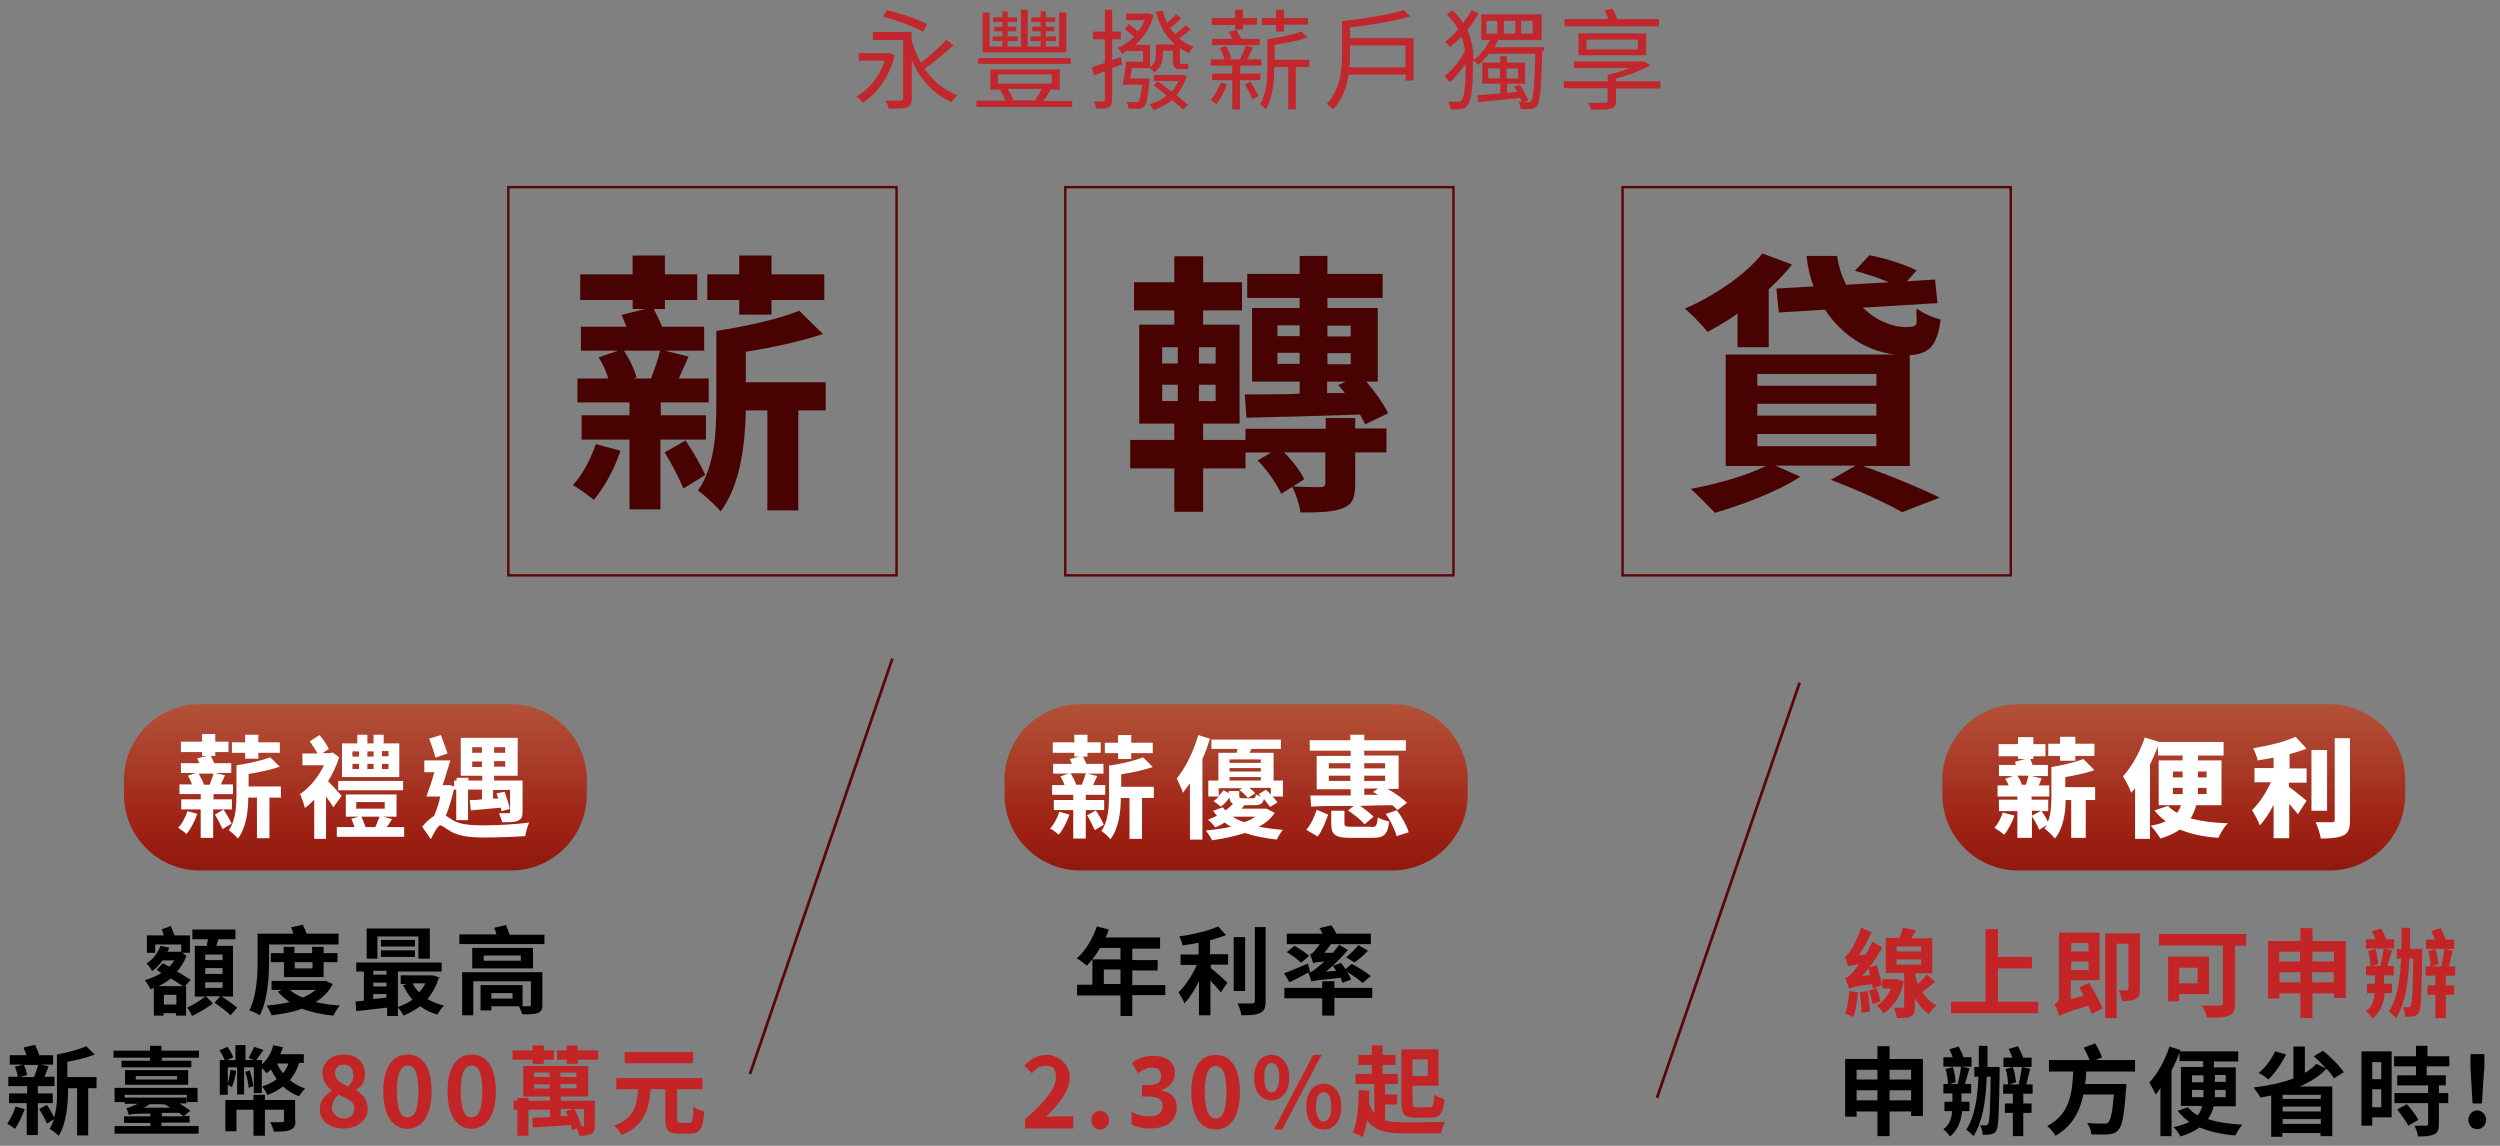 <?xml version="1.0" encoding="UTF-8"?>
<svg id="_圖層_1" data-name="圖層_1" xmlns="http://www.w3.org/2000/svg" version="1.1" xmlns:xlink="http://www.w3.org/1999/xlink" viewBox="0 0 720 330">
  <rect x="0" y="0" width="720" height="330" fill="#808080" stroke="none"/>
  <!-- Generator: Adobe Illustrator 29.1.0, SVG Export Plug-In . SVG Version: 2.1.0 Build 142)  -->
  <defs>
    <style>
      .st0 {
        stroke-width: .7px;
      }

      .st0, .st1 {
        fill: none;
        stroke: #5a060a;
        stroke-miterlimit: 10;
      }

      .st2 {
        fill: #c32527;
      }

      .st3 {
        fill: #fff;
      }

      .st4 {
        fill: url(#_未命名漸層);
      }

      .st5 {
        fill: url(#_未命名漸層_2);
      }

      .st6 {
        fill: #490202;
      }

      .st7 {
        fill: #c1272d;
      }

      .st8 {
        fill: url(#_未命名漸層_3);
      }

      .st1 {
        stroke-width: .8px;
      }
    </style>
    <linearGradient id="_未命名漸層" data-name="未命名漸層" x1="102.4" y1="136.9" x2="102.4" y2="50.6" gradientTransform="translate(0 331.3) scale(1 -1)" gradientUnits="userSpaceOnUse">
      <stop offset="0" stop-color="#b85e42"/>
      <stop offset=".5" stop-color="#9f2214"/>
      <stop offset="1" stop-color="#700101"/>
    </linearGradient>
    <linearGradient id="_未命名漸層_2" data-name="未命名漸層 2" x1="356" y1="136.9" x2="356" y2="50.6" gradientTransform="translate(0 331.3) scale(1 -1)" gradientUnits="userSpaceOnUse">
      <stop offset="0" stop-color="#b85e42"/>
      <stop offset=".5" stop-color="#9f2214"/>
      <stop offset="1" stop-color="#700101"/>
    </linearGradient>
    <linearGradient id="_未命名漸層_3" data-name="未命名漸層 3" x1="626.1" y1="136.9" x2="626.1" y2="50.6" gradientTransform="translate(0 331.3) scale(1 -1)" gradientUnits="userSpaceOnUse">
      <stop offset="0" stop-color="#b85e42"/>
      <stop offset=".5" stop-color="#9f2214"/>
      <stop offset="1" stop-color="#700101"/>
    </linearGradient>
  </defs>
  <path class="st4" d="M147.2,202.8H57.5c-12,0-21.8,9.8-21.8,21.8v4.3c0,12,9.8,21.8,21.8,21.8h89.7c12,0,21.8-9.8,21.8-21.8v-4.3c0-12-9.8-21.8-21.8-21.8Z"/>
  <path class="st3" d="M56.8,234.4c-.7,2.1-1.9,4.4-3.1,5.8-.5-.5-1.7-1.4-2.4-1.8,1.2-1.2,2.1-3.1,2.7-4.8l2.9.8h0ZM61.4,233.1v8.2h-3.6v-8.2h-5.6v-2.9h5.6v-1.5h-6.1v-2.8h3.6c-.3-.8-.7-1.7-1.2-2.5l2.3-.8h-4.3v-2.8h5.3c-.2-.5-.4-1-.6-1.4l2.8-.7h-1.4v-1.1h-6.1v-3h6.1v-2.2h3.8v2.2h3.8v3h-3.8v1.1h-1.3c.3.6.7,1.4,1,2.1h4.9v2.8h-4.6l2.8.7c-.4.9-.8,1.8-1.2,2.6h3.5v2.8h-5.6v1.5h5.3v2.9h-5.4ZM57.2,222.8c.6,1,1.2,2.2,1.5,3.1h-.3c0,.1,2,.1,2,.1.4-1,.8-2.3,1.1-3.2h-4.3ZM64.4,233.2c.9,1.3,1.8,2.9,2.3,4l-2.6,1.6c-.5-1.1-1.4-2.9-2.2-4.2l2.4-1.4h0ZM80.8,229.7h-3.2v11.7h-3.6v-11.7h-2.5c0,3.8-.6,8.8-3,11.8-.5-.7-2-2-2.6-2.4,2-2.9,2.2-6.9,2.2-10.1v-8.6c3.5-.5,7.4-1.4,9.7-2.3l2.8,2.7c-2.6.9-5.9,1.6-9,2.1v3.6h9.3v3.3h0ZM70.6,216.8h-3.8v-3h3.8v-2.2h3.8v2.2h6.2v3h-6.2v1.7h-3.8v-1.7Z"/>
  <path class="st3" d="M96,232.5c-.5-.9-1.3-2-2.1-3.1v12.2h-3.4v-11.3c-.9.9-1.8,1.8-2.7,2.4-.2-1.1-1-3.2-1.4-4,2.7-1.8,5.3-4.9,6.9-8.3h-6.2v-3.4h4.3c-.5-1.1-1.4-2.4-2.2-3.5l2.8-1.8c1.1,1.2,2.2,2.9,2.7,4l-1.8,1.2h2.2l.7-.2,1.9,1.4c-.8,2.4-1.9,4.8-3.2,6.9,1.2,1.2,3.3,3.5,3.9,4.2l-2.3,3.2h-.1ZM116.4,238.2v2.8h-19.4v-2.8h5.1c-.3-.8-.6-1.7-.9-2.4l2.1-.6h-3.7v-6.4h14.6v6.4h-3.8l2.5.7c-.5.8-1,1.6-1.5,2.3h5.1,0ZM97.4,224.9h18.7v2.7h-18.7v-2.7ZM115.1,223.8h-16.6v-9.7h4.4v-2.5h2.9v2.5h1.8v-2.5h2.9v2.5h4.5v9.7h0ZM101.5,217.9h1.9v-1.5h-1.9v1.5ZM101.5,221.5h1.9v-1.5h-1.9v1.5ZM102.6,232.9h8.2v-1.9h-8.2v1.9ZM104.1,235.2c.4,1,.9,2.1,1.2,3h2.8c.4-1,.9-2.1,1.2-3h-5.3,0ZM107.6,217.9v-1.5h-1.8v1.5h1.8ZM105.8,220v1.5h1.8v-1.5h-1.8ZM111.9,216.3h-1.9v1.5h1.9v-1.5ZM111.9,220h-1.9v1.5h1.9v-1.5Z"/>
  <path class="st3" d="M130.7,227.4c-.6,2.7-1.4,5.3-2.3,7.5.5.3,1.1.8,2,1.3,2.2,1.3,5.2,1.5,9,1.5s9.4-.3,13-.8c-.4,1-1.1,2.9-1.1,3.9-2.6.2-8.3.4-12.1.4s-7-.4-9.3-1.7c-1.3-.7-2.5-1.8-3.1-1.8s-1.9,2.2-2.7,4l-2.5-3.6c1.1-1.4,2.3-2.4,3.4-3.1.7-1.6,1.4-3.6,1.8-5.6h-4c.7-1.9,1.6-4.5,2.3-7h-2.9v-3.4h7.5c-.7,2.2-1.4,4.8-2.2,7.1h1.9c0-.1,1.4.4,1.4.4v-1.7h.7v-.8h3.4v.8h4v-1.4h-6.2v-10.9h16.4v10.9h-6.8v1.4h8.2v9c0,1.5-.3,2.1-1.4,2.6-1,.4-2.5.4-4.5.4-.1-.8-.6-1.8-.9-2.6h2.7c.4,0,.5,0,.5-.5v-6.2h-4.9v2.5h1.5c-.2-.6-.4-1.1-.5-1.5l2.3-.5c.6,1.6,1.3,3.7,1.5,5l-2.4.6c0-.3,0-.6-.2-1-3.1.3-6.2.6-8.6.8l-.3-3c1,0,2.2,0,3.5-.2v-2.8h-4v8.8h-3.4v-8.8h-.7ZM125.4,218.2c-.3-1.4-1.2-3.8-1.8-5.5l3.4-1c.6,1.7,1.4,3.9,1.9,5.3l-3.5,1.2ZM136,216.8h2.8v-1.6h-2.8v1.6ZM138.8,220.9v-1.6h-2.8v1.6h2.8ZM145.5,215.2h-3.2v1.6h3.2v-1.6ZM145.5,219.2h-3.2v1.6h3.2v-1.6Z"/>
  <path class="st5" d="M400.9,202.8h-89.8c-12,0-21.8,9.8-21.8,21.8v4.3c0,12,9.8,21.8,21.8,21.8h89.8c12,0,21.8-9.8,21.8-21.8v-4.3c0-12-9.8-21.8-21.8-21.8Z"/>
  <path class="st3" d="M308,234.6c-.7,2.1-1.9,4.4-3.1,5.8-.5-.5-1.7-1.4-2.5-1.8,1.2-1.2,2.1-3.1,2.7-4.8l2.9.8ZM312.7,233.3v8.2h-3.6v-8.2h-5.6v-2.9h5.6v-1.5h-6.1v-2.8h3.6c-.3-.8-.7-1.7-1.2-2.5l2.3-.8h-4.4v-2.8h5.4c-.2-.5-.4-1-.6-1.4l2.8-.7h-1.5v-1.1h-6.2v-3h6.2v-2.2h3.8v2.2h3.8v3h-3.8v1.1h-1.3c.3.6.7,1.4,1,2.1h4.9v2.8h-4.6l2.8.7c-.4.9-.8,1.8-1.2,2.6h3.5v2.8h-5.6v1.5h5.3v2.9h-5.3ZM308.4,222.8c.6,1,1.3,2.3,1.5,3.1h-.4c0,.1,2.1.1,2.1.1.4-1,.8-2.3,1.1-3.3h-4.3ZM315.6,233.4c.9,1.3,1.8,3,2.3,4.1l-2.6,1.6c-.5-1.1-1.4-3-2.2-4.3l2.5-1.4ZM332.2,229.8h-3.3v11.8h-3.6v-11.8h-2.5c0,3.8-.6,8.8-3,11.9-.5-.7-2-2-2.6-2.4,2-2.9,2.2-6.9,2.2-10.2v-8.6c3.5-.5,7.4-1.4,9.8-2.4l2.8,2.8c-2.6.9-5.9,1.6-9.1,2.1v3.6h9.4v3.3h0ZM322,216.9h-3.8v-3h3.8v-2.2h3.8v2.2h6.2v3h-6.2v1.7h-3.8v-1.7Z"/>
  <path class="st3" d="M348.5,212.7c-.6,1.9-1.3,3.9-2.2,5.9v23.2h-3.6v-16.2c-.7,1-1.4,1.9-2,2.7-.3-.9-1.3-3.1-1.8-4.1,2.5-3,4.8-7.7,6.2-12.5l3.5,1.1h-.1ZM369.4,229.4h-2.9c.6.6,1.1,1.2,1.4,1.7l-2.1,1.3c-.4-.6-1.1-1.4-1.8-2.3-.3,1.4-1.1,1.8-2.8,1.8h-2.8c-.3.3-.5.6-.8,1h7.2c0,0,2.3,1.2,2.3,1.2-1,1.6-2.5,2.9-4.5,4,2.1.4,4.4.7,6.9.9-.7.7-1.4,2-1.8,2.8-3.4-.4-6.5-1-9.2-1.9-2.7.9-5.9,1.6-9.4,2.1-.4-.8-1.2-2-1.8-2.8,2.6-.3,5.1-.6,7.2-1.1-.6-.4-1.3-.8-1.8-1.2-.8.5-1.7,1-2.7,1.4-.5-.7-1.4-1.7-2.1-2.2,1-.4,1.8-.8,2.6-1.2-.4-.4-.8-.9-1.1-1.4l2.8-1c.2.3.5.6.7.9.9-.6,1.6-1.3,2.2-1.9-.6-.3-.9-.9-1-1.8-.7,1-1.5,1.9-2.5,2.6l-2.1-1.6c.5-.3,1.1-.8,1.5-1.3h-3v-4.6h2.9v-8h5.3c0-.4.2-.7.2-1.1h-7.5v-2.7h20v2.7h-8.5l-.5,1.1h6.9v8h2.7v4.6h-.1ZM364.5,227.4c.5.4,1,.9,1.5,1.4v-1.9h-6.2c.7.6,1.4,1.1,1.7,1.6l-2.1,1.3c-.5-.6-1.6-1.7-2.5-2.3l1-.5h-6.9v2.2c.5-.6,1-1.1,1.4-1.6l1.5.8v-.6h3v1.4c0,.6.2.7,1.1.7h2.8c.6,0,.8-.2.9-1.1.4.2.9.4,1.5.6-.2-.3-.5-.5-.7-.7l2-1.2h0ZM354.1,218.7v1h9v-1h-9ZM363.1,221.2h-9v1h9v-1ZM354.1,224.8h9v-1h-9v1ZM358.3,236.8c1.3-.4,2.4-1,3.3-1.6h-6.6c1,.7,2.1,1.2,3.4,1.6h-.1Z"/>
  <path class="st3" d="M376.2,239c1.3-1.5,2.4-3.8,3-5.8l3.3,1.4c-.7,2.1-1.7,4.6-3,6.3l-3.3-1.9ZM388.9,216.2h-11.7v-3h11.7v-1.6h4v1.6h12v3h-12v1.4h9.9v9.6h-3.2c2.2,1.2,4.4,2.8,5.6,4l-2.7,2.1c-.4-.4-.9-.9-1.5-1.4-3.1,0-6.2.1-9.3.2,1.5,1,3,2.2,3.9,3.1l-2.6,2.2c-1-1.2-3.1-2.9-4.8-4l1.7-1.3c-4.7,0-9,0-12.3.2l-.2-3.2h11.6v-1.8h-9.8v-9.6h9.8v-1.4h-.1ZM382.7,221.3h6.2v-1.5h-6.2v1.5ZM388.9,224.9v-1.5h-6.2v1.5h6.2ZM394.9,238.2c1.4,0,1.7-.4,1.9-2.8.8.5,2.3,1,3.3,1.2-.5,3.8-1.5,4.7-4.8,4.7h-6.3c-4.5,0-5.6-.9-5.6-4.1v-3.7h3.8v3.6c0,.9.3,1,2.2,1h5.6-.1ZM392.9,219.8v1.5h6v-1.5h-6ZM392.9,224.9h6v-1.5h-6v1.5ZM396.9,228.9c-.5-.3-1-.6-1.5-.8l1.5-1h-4v1.8h4ZM402.3,233.4c1.5,1.9,2.9,4.5,3.4,6.3l-3.5,1.1c-.4-1.7-1.7-4.4-3.1-6.4l3.3-1.1h-.1Z"/>
  <path class="st8" d="M670.9,202.8h-89.7c-12,0-21.8,9.8-21.8,21.8v4.3c0,12,9.8,21.8,21.8,21.8h89.7c12,0,21.8-9.8,21.8-21.8v-4.3c0-12-9.8-21.8-21.8-21.8Z"/>
  <path class="st3" d="M580.2,234.8c-.7,2-1.8,4.2-3,5.6-.7-.6-2-1.5-2.8-2,1-1.1,1.9-2.8,2.4-4.4l3.4.9h0ZM603.5,230.4h-2.8v10.9h-4.2v-10.9h-1.6c0,3.7-.7,8.3-3.1,11.1-.6-.8-2.2-2.4-3-2.9.2-.3.4-.6.7-1l-2.2,1.4c-.4-1.1-1.3-2.7-2.1-3.9v6.2h-4.2v-7.7h-5.3v-3.3h5.3v-.9h-5.7v-3.2h3.2c-.2-.6-.6-1.3-1-1.9l2.3-.8h-4.1v-3.2h4.9l-.3-.9,2.9-.8h-2v-.8h-5.6v-3.5h5.6v-2h4.4v2h3.5v3.5h-3.5v.8h-.9c.2.5.5,1.1.7,1.7h4.4v3.2h-4.7l2.9.7c-.3.7-.6,1.4-.8,2h3v3.2h-5.1v.9h4.8v3.3h-1.9c.7,1,1.4,2.1,1.8,3.1.9-2.3,1-5.1,1-7.4v-8.4c3.3-.5,6.9-1.4,9.2-2.3l3.2,3.2c-2.5.9-5.5,1.5-8.4,2v2.9h8.6v3.8h0ZM581,223.4c.6.8,1.1,1.9,1.3,2.6h1.2c.2-.8.5-1.9.7-2.6h-3.2ZM587.8,233.5h-2.6v1.4l2.6-1.4ZM593.3,217.7h-3.4v-3.5h3.4v-2h4.4v2h5.5v3.5h-5.5v1.4h-4.4v-1.4Z"/>
  <path class="st3" d="M632.5,231.9c-.3,1.3-.9,2.6-1.6,3.8,3,.8,6.6,1.3,10.7,1.4-1,1-2.2,3-2.7,4.2-4.4-.3-8-1.1-11.1-2.4-1.5,1.1-3.3,1.9-5.6,2.6-.6-1-1.9-2.8-2.8-3.7,1.8-.3,3.2-.7,4.3-1.3-1.2-.9-2.3-1.9-3.2-3.1l3.9-1.3c.7.8,1.6,1.4,2.6,2,.5-.7.9-1.4,1.1-2.2h-6.4v-12.9h6.9v-1.4h-7.1v-2.6c-.7,1.7-1.5,3.5-2.3,5.2v21.4h-4.3v-14.6c-.4.5-.7.9-1.1,1.3-.4-1.1-1.6-3.6-2.4-4.7,2.5-2.7,4.9-7,6.3-11.2l4.2,1.3h18.5v3.9h-7.4v1.4h6.8v12.9h-7.3ZM625.8,223.9h2.8v-1.7h-2.8v1.7ZM628.6,228.7v-1.8h-2.8v1.8h2.8ZM635.5,226.9h-2.5v1.8h2.5v-1.8ZM633,222.2v1.7h2.5v-1.7h-2.5Z"/>
  <path class="st3" d="M659.2,221.3h5.1v4.1h-5.1v1.2c1.6,1.1,4.3,3.4,5.1,4l-2.5,3.9c-.7-.9-1.6-1.9-2.5-3v9.9h-4.5v-9.6c-1.2,2.3-2.5,4.4-4,5.9-.4-1.3-1.5-3.2-2.2-4.4,2.1-2,4.1-5.1,5.4-8h-4.7v-4.1h5.5v-3c-1.6.3-3.2.6-4.6.8-.2-1-.8-2.6-1.3-3.5,4.4-.7,9.2-1.9,12.2-3.3l3.2,3.4c-1.5.6-3.2,1.1-4.9,1.6v4h-.2ZM670.2,233.5h-4.5v-17.5h4.5v17.5ZM676.8,212.8v23.4c0,2.5-.5,3.7-1.9,4.4-1.5.7-3.7.9-6.5.9-.2-1.3-.9-3.4-1.5-4.7h4.7c.7,0,.8-.2.8-.8v-23.4h4.4v.2Z"/>
  <path class="st1" d="M257,189.7l-41,119.6"/>
  <path class="st1" d="M518.3,196.6l-41.1,119.6"/>
  <path d="M53.6,284v8.5h-2.9v-.7h-3.6v.7h-2.8v-8c-.3.1-.7.3-1,.4-.3-.8-1.1-2-1.6-2.6,1.7-.5,3.4-1.2,4.8-2.1-.5-.3-1-.6-1.4-.9l1.8-1.9,1.8,1c.6-.5,1.1-1.2,1.5-1.8h-3.4c-.8,1.2-1.8,2.2-3,3.1-.3-.7-1.1-1.8-1.6-2.2,2.1-1.4,3.4-3.3,4-5.1l2.5.5c0,.4-.3.8-.5,1.2h4v-2.1h-7.5v2.4h-2.4v-5h4.9c-.2-.6-.4-1.2-.6-1.8l2.6-.9c.3.8.7,1.8,1.1,2.7h4.4v5h-2.2l1.2.9c-.7,1.8-1.6,3.2-2.7,4.5,1.5.9,3,1.8,3.9,2.4l-1.6,1.8h.3ZM52.6,284c-.9-.7-2.1-1.4-3.4-2.2-1.1.9-2.3,1.6-3.5,2.2h7,0ZM50.8,289.3v-2.8h-3.6v2.8h3.6ZM63.8,287c1.5.9,3.5,2.3,4.5,3.2l-1.9,2.2c-1-1-3.1-2.6-4.6-3.6l1.6-1.9h-4.1l2,2.1c-1.7,1.3-4.1,2.7-6,3.6-.3-.7-.9-1.8-1.4-2.4,1.7-.8,3.9-2.1,5.2-3.2h-3v-14.6h3.5c0-.6.2-1.3.3-1.9h-4.5v-2.8h12.4v2.8h-4.9c-.2.7-.4,1.3-.6,1.9h4.8v14.6h-3.4.1ZM59.1,276.5h5v-1.6h-5v1.6ZM59.1,280.5h5v-1.7h-5v1.7ZM59.1,284.5h5v-1.6h-5v1.6Z"/>
  <path d="M77.5,276.3c0,4.7-.3,11.6-2.7,16.1-.7-.5-2.2-1.2-3-1.4,2.2-4.3,2.4-10.5,2.4-14.7v-7.4h10.3c-.2-.6-.4-1.3-.7-1.8l3.4-.8c.4.8.8,1.7,1.1,2.6h9.2v3.1h-20v4.3ZM95.8,283.5c-1.2,2.2-2.8,3.8-4.9,5.1,2.1.5,4.4.8,7,1-.6.7-1.5,2-1.9,2.9-3.4-.3-6.4-1-9-2-2.6,1-5.6,1.5-8.8,1.9-.2-.8-.9-2-1.4-2.8,2.3-.2,4.5-.5,6.6-1-1.3-.9-2.4-1.9-3.4-3l1.1-.5h-2.9v-2.6h15.5c0-.1,2.1.9,2.1.9h0ZM81.8,281.4v-4.3h-3.8v-2.6h3.7v-1.8h3.1v1.8h5.1v-1.8h3.3v1.8h4v2.6h-4v4.3h-11.4ZM83.5,285.1c1,.9,2.2,1.6,3.7,2.2,1.4-.6,2.6-1.3,3.7-2.2h-7.4ZM84.9,277.1v1.8h5.1v-1.8h-5.1Z"/>
  <path d="M126.5,281.3c-.8,2.5-1.9,4.7-3.4,6.4,1.4.9,3,1.5,4.8,1.9-.7.6-1.5,1.8-1.9,2.6-1.9-.5-3.6-1.4-5-2.4-1.5,1.1-3.1,2-4.8,2.7-.3-.7-1.1-1.8-1.6-2.4v2.5h-3.1v-2.4c-3.2.4-6.4.7-8.9,1l-.2-2.8c.7,0,1.5-.1,2.4-.2v-8.4h-2.2v-2.6h24.6v2.6h-12.6v10.2c1.5-.5,2.9-1.2,4.2-2.1-1.1-1.2-2-2.7-2.7-4.2l1-.3h-1.7v-2.5h9.2c0-.1,2.1.7,2.1.7l-.2-.3ZM108.8,276.1h-3.2v-8.7h18.2v8.7h-3.3v-6.4h-11.8v6.4h.1ZM107.5,279.6v1.1h3.8v-1.1h-3.8ZM107.5,284.1h3.8v-1.1h-3.8v1.1ZM107.5,287.7c1.2-.1,2.6-.2,3.8-.4v-1h-3.8v1.3h0ZM119.5,272.6h-9.8v-1.9h9.8v1.9ZM109.7,275.6v-1.9h9.8v1.9h-9.8ZM118.8,283.2c.5.9,1.1,1.8,1.9,2.6.7-.8,1.4-1.7,1.8-2.6h-3.7Z"/>
  <path d="M156.8,269.1v2.8h-24.5v-2.8h10.7c-.2-.7-.4-1.4-.7-1.9l3.4-.8c.3.9.8,1.9,1.1,2.8h10ZM156.2,289.4c0,1.4-.4,2-1.4,2.4-1,.3-2.5.4-4.4.3-.2-.7-.6-1.7-1-2.3h-7.9v1.2h-3.1v-7.3h12.1v6.1h-.4,2.2c.4,0,.6,0,.6-.5v-6.7h-16.6v9.8h-3.2v-12.4h23.1v9.4ZM153.5,278.9h-17.5v-5.9h17.5v5.9ZM150,275.2h-10.7v1.5h10.7v-1.5ZM147.6,286h-6.1v1.6h6.1v-1.6Z"/>
  <path d="M7.1,319.4c-.7,2-1.8,4.3-2.8,5.7-.5-.4-1.6-1.1-2.2-1.5.9-1.3,1.9-3.2,2.4-4.9l2.5.7h0ZM10.9,317.7v9.2h-3.2v-9.2H2.6v-2.8h5.2v-2.1H2.4v-2.7h2.7c0-.8-.5-2-.8-2.9l2.3-.6h-3.8v-2.7h4.8c-.2-.8-.6-1.5-.8-2.2l3.3-.8c.4.9.9,2,1.2,3h4v2.7h-3.5l2.2.5c-.4,1.1-.8,2.1-1.2,3h2.9v2.7h-4.8v2.1h4.3v2.8h-4.3ZM6.9,306.7c.4.9.8,2.1.9,2.9l-2,.6h4c.4-1,.9-2.4,1.2-3.5h-4.1ZM28,313.4h-2.6v13.6h-3.2v-13.6h-2.6v.3c0,4.1-.4,9.8-2.7,13.4-.6-.6-1.9-1.6-2.6-2,.5-.8.9-1.7,1.2-2.7l-2,1.2c-.4-1.1-1.4-2.9-2.2-4.2l2.2-1.2c.8,1.1,1.6,2.6,2.1,3.6.8-2.7.9-5.7.8-8.2v-9.9c3-.6,6.4-1.4,8.4-2.4l2.5,2.4c-2.3.9-5.2,1.6-7.9,2.1v4.4h8.4v3l.2.2Z"/>
  <path d="M57.3,302.6v2h-10.7v.9h8.5v1.9h-20.1v-1.9h8.2v-.9h-10.5v-2h10.5v-1.4h3.3v1.4h10.8ZM46.6,324.3h10.6v2.2h-24.2v-2.2h10.3v-.9h-7.6v-1.9h7.6v-.8c-4.8,0-5.6.2-6.2.4-.1-.4-.5-1.5-.7-2,.4,0,.9-.2,1.4-.4.3-.1,1-.4,1.9-.8h-3.8v-.5h-2.9v-4.1h23.9v4.1h-3.1v-2.1h-17.9v.8h17.8v1.7h-2c1.2.7,2.3,1.5,3.1,2.1l-1.8,1.5h1.6v1.9h-8.1v.9h.1ZM54.2,308.2v4.2h-18.2v-4.2h18.2ZM51,309.9h-11.9v1h11.9v-1ZM43.3,317.9c-.6.4-1.2.8-1.9,1.1h7.6c-.5-.4-1.1-.7-1.5-.9h.1c0-.1-4.4-.1-4.4-.1h.1ZM46.6,321.5h6.2c-.3-.3-.8-.7-1.2-1h-5v1Z"/>
  <path d="M86.1,306.3c-.6,1.9-1.5,3.4-2.6,4.8,1.2,1,2.8,1.9,4.4,2.4-.6.5-1.4,1.6-1.8,2.2-1.8-.6-3.3-1.6-4.6-2.8-1.3,1-2.8,1.8-4.5,2.5-.2-.6-1-1.9-1.5-2.5,1.6-.5,3-1.2,4.2-2.1-.6-.9-1.2-1.8-1.7-2.8-.4.4-.8.8-1.2,1.1-.3-.4-.9-1-1.4-1.5v7.2h-2.3v-7.4h-2.8v7.8h-2v-7.8h-2.7v4.5c.4-1.1.6-2.5.8-3.8l1.6.3c-.2,1.7-.7,3.5-1.2,4.7-.2-.2-.8-.4-1.2-.7v2.9h-2.3v-10h1.4c-.3-.8-.9-1.9-1.5-2.8l2.3-1c.7.9,1.4,2.2,1.7,3l-1.8.8h2.4v-4.3h2.9v4.3h2.3l-1.4-.6c.5-.9,1.2-2.3,1.6-3.2l2.7.9c-.8,1.1-1.5,2.1-2.1,2.9h1.7v1.2c1.5-1.4,2.7-3.3,3.2-5.5l2.8.6c-.2.7-.5,1.4-.8,2h6.8v2.5h-1.4v.2ZM85.1,322.7c0,1.5-.3,2.2-1.5,2.7-1.1.5-2.6.5-4.7.5-.2-.8-.7-2-1.1-2.7h3.4c.4,0,.6-.1.6-.5v-3.1h-5.5v7.5h-3.3v-7.5h-4.9v6.2h-3.2v-9h8.1v-1.5h3.3v1.5h8.7v5.9h0ZM71.9,308.2c.5,1.5.9,3.4,1.1,4.6l-1.4.5c0-1.2-.5-3.2-1-4.6l1.4-.4h0ZM79.8,306.3c.4,1,1,1.9,1.7,2.8.7-.8,1.2-1.8,1.6-2.8h-3.3Z"/>
  <path class="st2" d="M92.1,319.5c0-2.6,1.6-4.3,3.5-5.4-1.6-1.3-2.7-2.8-2.7-5,0-3.3,2.6-5.4,6.2-5.4s6,2.2,6,5.5-1.3,3.7-2.6,4.7c1.9,1.2,3.4,2.8,3.4,5.6s-2.7,5.5-6.9,5.5-6.9-2.3-6.9-5.5ZM102.1,319.4c0-2.1-1.9-3-4.6-4.1-1.1.9-1.9,2.3-1.9,3.8s1.5,3,3.4,3,3-1,3-2.8h0ZM101.7,309.5c0-1.7-1-2.9-2.7-2.9s-2.5.9-2.5,2.6,1.6,2.9,3.8,3.7c1-1.1,1.5-2.2,1.5-3.4h-.1Z"/>
  <path class="st2" d="M110.4,314.3c0-7.1,2.8-10.6,7-10.6s6.9,3.5,6.9,10.6-2.8,10.7-6.9,10.8c-4.2,0-7-3.7-7-10.7h0ZM120.5,314.3c0-5.8-1.3-7.4-3.1-7.4s-3.1,1.7-3.1,7.4,1.3,7.5,3.1,7.5,3.1-1.8,3.1-7.5Z"/>
  <path class="st2" d="M128.9,314.3c0-7.1,2.8-10.6,7-10.6s6.9,3.5,6.9,10.6-2.8,10.7-6.9,10.8c-4.2,0-7-3.7-7-10.7h0ZM138.9,314.3c0-5.8-1.3-7.4-3.1-7.4s-3.1,1.7-3.1,7.4,1.3,7.5,3.1,7.5,3.1-1.8,3.1-7.5Z"/>
  <path class="st2" d="M153.4,305.2h-5.8v-2.7h5.8v-1.4h3.2v1.4h2.9v2.7h-2.9v1.2h-3.2v-1.2ZM171.3,324.1c0,1.3-.2,2-1.1,2.5-.8.4-2,.5-3.4.5-.1-.7-.4-1.4-.7-2.1l-1.4.4c0-.4-.2-.9-.3-1.4-3.9.3-8,.5-10.9.7l-.2-2.8c1.4,0,3.2-.1,5.1-.2v-2.1h-6.2v7.5h-3.2v-7.5h-1.1v-2.6h1.1v-.8h3.2v.8h6.2v-1.2h-7.7v-8.8h18.7v8.8h-7.9v1.2h9.8v7.3-.2ZM153.8,310.2h4.5v-1.3h-4.5v1.3ZM158.3,313.5v-1.2h-4.5v1.2h4.5ZM172.3,302.5v2.7h-5.9v1.2h-3.2v-1.2h-2.8v-2.7h2.8v-1.4h3.2v1.4h5.9ZM166,308.9h-4.6v1.3h4.6v-1.3ZM166,312.2h-4.6v1.2h4.6v-1.2ZM163.5,321.3c-.2-.4-.4-.9-.6-1.3l2.3-.6h-3.7v2h2ZM167.8,324.4c.3,0,.4,0,.4-.4v-4.6h-2.8c.9,1.5,1.7,3.5,2,4.9h.4Z"/>
  <path class="st2" d="M198.5,323.4c.9,0,1.1-.7,1.2-4.7.7.6,2.1,1.2,3.1,1.4-.3,5-1.2,6.4-4,6.4h-3.3c-3.1,0-3.9-1-3.9-4.3v-8.5h-4.2c-.5,5.8-1.8,10.5-8.4,13.2-.4-.8-1.3-2-2.1-2.7,5.8-2.2,6.5-5.9,6.9-10.5h-6.3v-3.2h24.8v3.2h-7.3v8.5c0,1,.2,1.2,1.1,1.2h2.5-.1ZM199.6,306.2h-19.7v-3.2h19.7v3.2Z"/>
  <path d="M335.6,286.6h-9.5v6h-3.4v-5.9h-12.5v-3.1h4.4v-7.3h8.1v-3.3h-5.9c-1.1,2-2.5,3.8-3.8,5.1-.6-.5-2.1-1.7-2.9-2.1,2.5-2.1,4.6-5.7,5.8-9.2l3.4.9c-.2.8-.5,1.5-.9,2.3h15.7v3.2h-8v3.3h7.3v3h-7.3v4.2h9.5v3.2-.3ZM322.7,283.4v-4.2h-4.8v4.2h4.8Z"/>
  <path d="M348.7,274.8h5v3h-5v1c1.4,1.1,4.1,3.5,4.8,4.2l-1.9,2.8c-.7-.9-1.9-2.2-3-3.4v10h-3.3v-9.8c-1.2,2.5-2.7,4.8-4.2,6.4-.3-1-1.2-2.4-1.7-3.2,2-1.9,4-5,5.3-7.9h-4.7v-3h5.2v-3.4c-1.5.3-3.1.6-4.6.8-.1-.8-.6-1.9-1-2.6,4-.6,8.5-1.6,11.2-2.9l2.3,2.5c-1.4.6-2.9,1-4.6,1.5v4.1h.2ZM358.6,285.4h-3.3v-15.5h3.3v15.5ZM364.5,267v21.3c0,2-.4,2.8-1.5,3.4-1.1.6-3,.7-5.5.7-.1-1-.6-2.5-1.1-3.4h4.2c.5,0,.8-.2.8-.7v-21.3h3.3-.2Z"/>
  <path d="M386.6,283c-.1-.4-.3-.9-.5-1.4-6.6.7-7.7.8-8.4,1.1-.1-.5-.6-1.9-.9-2.6-1.8,1-3.8,2-5.4,2.8l-1.6-2.6c1.8-.6,4.4-1.8,6.9-2.8l.6,2.4-.5.3c.7-.1,1.4-.6,2.4-1.4.4-.3,1.2-1,2.2-1.9-2.1.2-2.8.3-3.2.5-.2-.6-.6-1.9-.9-2.6.4,0,.9-.5,1.3-.9.2-.3.8-1,1.5-2h-9.5v-3h10.3c-.3-.6-.6-1.1-.9-1.6l3.4-.8c.6.7,1.1,1.6,1.5,2.4h9.9v3h-11.5c-.6.9-1.2,1.7-1.9,2.5h2.5c.6-.8,1.2-1.5,1.8-2.3l2.5,1.5c-1.9,2.2-4.1,4.4-6.3,6.2l2.9-.2c-.3-.5-.6-1-1-1.4l2.4-.9c.4.5.9,1.2,1.3,1.8l1.8-1.5c1.8.9,4.3,2.5,5.5,3.5l-2.4,2c-.9-.9-2.8-2.2-4.4-3.2.5.8.9,1.6,1.1,2.2l-2.6,1h.1ZM395.2,287.4h-10.9v5.1h-3.5v-5h-10.9v-3h10.9v-1.9h3.5v1.9h10.9v3h0ZM374.7,277.3c-.8-.9-2.7-2.2-4.1-3.1l2.2-1.8c1.4.8,3.3,2,4.2,2.9l-2.3,2ZM387.7,275.7c1.1-.9,2.7-2.4,3.5-3.5l2.8,1.6c-1.2,1.3-2.7,2.5-3.9,3.4l-2.4-1.5Z"/>
  <path class="st2" d="M398.7,322.6c1.5.5,3.3.6,5.5.6s9.5,0,12-.1c-.5.8-1,2.3-1.2,3.3h-10.7c-5.1,0-8.4-.7-10.6-3.8-.3,1.9-.7,3.5-1.3,4.9-.6-.4-2.1-1.1-2.8-1.4,1.4-2.8,1.6-7.4,1.7-12.2l3,.2c0,1.2,0,2.4,0,3.6.4,1.2.9,2.2,1.5,2.9v-8.4h-5.4v-2.9h4.7v-2.6h-3.9v-2.9h3.9v-2.7h3.1v2.7h3.7v2.9h-3.7v2.6h4.4v2.9h-3.7v3h3.5v2.9h-3.5v4.5h0ZM407.7,321.9c-3.1,0-4.1-.9-4.1-4.5v-15.2h10.7v10.5h-7.5v4.7c0,1.3.2,1.5,1.3,1.5h3.6c1,0,1.2-.6,1.4-3.6.7.5,2,1,2.9,1.3-.4,3.9-1.2,5.3-4,5.3h-4.3ZM406.8,305.1v4.8h4.4v-4.8h-4.4Z"/>
  <path class="st2" d="M295.1,322.5c5.6-5,9-8.9,9-12.1s-1.1-3.4-3.1-3.4-2.8,1-3.8,2.1l-2.2-2.2c1.9-2,3.8-3.1,6.6-3.1s6.5,2.5,6.5,6.4-3.1,7.8-6.9,11.5c1-.1,2.4-.2,3.4-.2h4.5v3.5h-13.9v-2.4h-.1Z"/>
  <path class="st2" d="M338.4,308.9c0,.9-.2,1.7-.6,2.4-.4.7-.8,1.2-1.4,1.7-.6.4-1.3.8-2.1,1h0c1.5.3,2.6.8,3.4,1.6.8.8,1.2,1.9,1.2,3.2s-.3,2.3-.8,3.2c-.5.9-1.4,1.7-2.5,2.2-1.1.5-2.5.8-4.3.8s-2,0-2.9-.3c-.9-.2-1.7-.5-2.5-.8v-3.7c.8.4,1.6.8,2.5,1,.9.2,1.7.3,2.5.3,1.4,0,2.4-.3,3-.8.6-.5.9-1.3.9-2.3s-.1-1-.4-1.4c-.3-.4-.7-.7-1.4-.9-.6-.2-1.6-.3-2.7-.3h-1.4v-3.3h1.4c1.2,0,2-.1,2.6-.3.6-.2,1-.6,1.2-1,.2-.4.3-.9.3-1.4s-.2-1.3-.6-1.7c-.4-.4-1.1-.6-2.1-.6s-1.1,0-1.6.3c-.5.2-.9.3-1.3.6-.4.2-.7.4-1,.7l-1.8-3c.5-.4,1-.7,1.6-1,.6-.3,1.3-.5,2-.7.7-.2,1.6-.3,2.5-.3,1.9,0,3.5.4,4.6,1.3,1.1.8,1.7,2,1.7,3.6Z"/>
  <path class="st2" d="M314.3,322.6c0-1.5,1.1-2.7,2.5-2.7s2.6,1.2,2.6,2.7-1.1,2.7-2.6,2.7-2.5-1.2-2.5-2.7Z"/>
  <path class="st2" d="M343.1,314.5c0-7.2,2.8-10.7,7-10.7s7,3.5,7,10.7-2.8,10.8-7,10.8-7-3.7-7-10.8ZM353.2,314.5c0-5.8-1.3-7.5-3.1-7.5s-3.1,1.7-3.1,7.5,1.3,7.6,3.1,7.6,3.1-1.8,3.1-7.6Z"/>
  <path class="st2" d="M361.2,310.3c0-4.1,2.1-6.5,5-6.5s5.1,2.4,5.1,6.5-2.1,6.6-5.1,6.6-5-2.4-5-6.6ZM368.4,310.3c0-3.1-1-4.2-2.2-4.2s-2.1,1.1-2.1,4.2.9,4.3,2.1,4.3,2.2-1.2,2.2-4.3ZM378.2,303.8h2.4l-11.3,21.5h-2.4l11.3-21.5ZM376.2,318.7c0-4.2,2.1-6.6,5-6.6s5.1,2.4,5.1,6.6-2.1,6.6-5.1,6.6-5-2.5-5-6.6ZM383.4,318.7c0-3.1-1-4.2-2.2-4.2s-2.2,1.2-2.2,4.2,1,4.3,2.2,4.3,2.2-1.2,2.2-4.3Z"/>
  <path class="st7" d="M257.7,15.9c-1.6,6.4-5.2,11.1-9.2,13.7-.4-.5-1.3-1.4-1.8-1.8,3.5-2,6.6-5.7,8.1-10.3h-7.5v-2.2h8.9l1.5.6ZM274.6,13c-2.5,2.3-5.7,5-8.3,6.8,2.3,3.5,5.5,6.1,9.4,7.6-.5.5-1.3,1.4-1.6,2-5.3-2.3-9.1-6.5-11.5-12.1v11.1c0,1.4-.4,2.1-1.4,2.5s-2.7.4-5.3.4c0-.6-.5-1.7-.9-2.3h4.3c.6,0,.8-.2.8-.7V11.5h-8.7v-2.3h11.1v2.3c.7,2.3,1.6,4.5,2.7,6.6,2.5-1.9,5.5-4.6,7.3-6.6l2.1,1.5ZM265.8,9.1c-2.5-1.4-7.6-3.3-11.5-4.3l1.1-1.9c3.8.9,8.9,2.6,11.6,4.1l-1.2,2.2h0Z"/>
  <path class="st7" d="M308.8,29v1.8h-27.6v-1.8h8.4c-.3-.9-.9-2.1-1.6-3l.8-.2h-3.6v-5.8h20v5.8h-3.3l.6.2c-.6,1.1-1.3,2.2-2,3.1h8.4-.1ZM308.4,18.4h-26.7v-1.7h26.7v1.7ZM307.1,15.1h-24.1V3.6h2v9.8h3.7v-1.6h-2.8v-1.3h2.8v-1.5h-2.4v-1.3h2.4v-1.4h-2.7v-1.3h2.7v-1.7h1.5v1.7h2.7v1.3h-2.7v1.4h2.5v1.3h-2.5v1.5h2.9v1.3h-2.9v1.6h3.8V2.8h2v10.6h3.7v-1.6h-2.9v-1.3h2.9v-1.5h-2.4v-1.3h2.4v-1.4h-2.7v-1.3h2.7v-1.7h1.5v1.7h2.7v1.3h-2.7v1.4h2.4v1.3h-2.4v1.5h2.9v1.3h-2.9v1.6h3.8V3.6h2.1v11.5ZM287.4,24.1h15.5v-2.7h-15.5v2.7ZM290.2,25.7c.7,1,1.4,2.2,1.6,3l-.7.2h7.7l-.6-.2c.6-.9,1.3-2.1,1.8-3.1h-9.9.1Z"/>
  <path class="st7" d="M323.2,18.5l-2.9,1.1v9.1c0,1.2-.3,1.8-1,2.2-.7.4-1.8.4-3.6.4,0-.6-.4-1.5-.7-2.1h2.7c.4,0,.5,0,.5-.5v-8.2l-3.1,1.2-.7-2.3c1.1-.4,2.4-.8,3.8-1.3v-6.8h-3.4v-2.2h3.4V2.8h2.1v6.3h2.5v2.2h-2.5v6l2.5-.9.4,2.1ZM331,22.7v.9c-.4,4.5-.8,6.3-1.4,7-.5.5-1,.7-1.8.7h-2.8c0-.6-.3-1.4-.6-1.9h2.6c.4,0,.7,0,.9-.2.4-.4.7-1.7,1-4.8h-5.6c.4-1.8.8-4.5,1-6.6h4.9v-3.1h-4.2v-.3c-.6.4-1.3.8-1.9,1.1-.2-.5-.8-1.3-1.2-1.7,1.7-.7,3.3-1.8,4.7-3.2-.8-.7-1.9-1.6-2.8-2.3l1.3-1.3c.9.6,1.9,1.4,2.7,2.1.7-1,1.4-2.1,1.9-3.3h-5.4v-1.9h6.7l1.3.4c-1,3.6-2.9,6.4-5.3,8.6h4.2v6.7h-5.2c-.2,1-.3,2.1-.5,3h5.6-.1ZM341.8,21.7c-.6,2.3-1.7,4.2-3,5.7,1.3,1,2.4,2,3.3,2.8l-1.4,1.4c-.8-.8-1.9-1.8-3.2-2.8-1.5,1.3-3.4,2.3-5.3,2.9-.2-.5-.7-1.3-1.1-1.7,1.8-.5,3.5-1.3,4.9-2.5-1.3-1-2.6-2.1-3.8-3l1.3-1.1c1.2.9,2.5,1.9,3.9,3,.9-.9,1.5-2,2-3.1h-7.1v-1.7h8.4l1.2.3v-.2ZM343,8.4c-1,1-2.4,1.9-3.4,2.6,1.2,1.1,2.6,1.9,4.2,2.5-.5.4-1.1,1.2-1.4,1.8-.9-.4-1.9-.9-2.6-1.5v3.8c0,.6,0,.8.4.8h.9c.3,0,.8,0,1.1-.1v1.6h-2.4c-1.6,0-2-.7-2-2.4v-2.9h-2.9v1c0,1.8-.4,3.8-2.5,5.3-.2-.4-1-1.1-1.4-1.4,1.7-1.2,1.9-2.6,1.9-4v-2.7h5.5c-2.7-2.3-4.5-5.5-5.5-9.4l1.9-.3c.4,1.2.8,2.4,1.3,3.5.9-.8,2-1.8,2.6-2.5l1.5,1.2c-1,1-2.2,2-3.2,2.7.4.7.9,1.3,1.4,1.9,1-.8,2.3-1.9,3.1-2.6l1.4,1.2h.1Z"/>
  <path class="st7" d="M353.4,24.2c-.7,2.1-1.9,4.3-3.1,5.8-.4-.3-1.2-.9-1.6-1.2,1.2-1.3,2.2-3.2,2.9-5l1.9.4h-.1ZM357.1,23.1v8.4h-2.2v-8.4h-5.8v-1.9h5.8v-2.3h-6.2v-1.8h3.9c-.2-1-.7-2.3-1.3-3.3l1.8-.5c.7,1,1.3,2.6,1.5,3.5l-.9.3h3.4c.6-1.2,1.3-2.8,1.7-4l2,.6c-.5,1.2-1.1,2.4-1.6,3.4h4.1v1.8h-6.1v2.3h5.8v1.9h-5.9ZM355.7,7.2h-6.7v-2h6.7v-2.4h2.3v2.4h4v1.9h-4v1.4h-2.3v-1.4h0ZM354.9,11.2c-.3-.7-.7-1.4-1-2l2.2-.6c.4.8,1,1.8,1.4,2.6h5.3v1.8h-13.7v-1.8h5.8ZM360.1,23.5c.9,1.3,1.8,3,2.3,4.2l-1.7.9c-.4-1.2-1.4-3-2.2-4.3l1.6-.8ZM376.9,19.3h-3.7v12.2h-2.2v-12.2h-4v.4c0,3.6-.4,8.5-2.5,11.8-.3-.4-1.2-1.2-1.6-1.5,1.9-3,2.1-7.1,2.1-10.4v-8.3c3.5-.5,7.5-1.4,9.8-2.2l1.8,1.7c-2.6.9-6.2,1.6-9.5,2.1v4.3h10v2h-.2ZM367.5,7.2h-4.1v-2h4.1v-2.4h2.3v2.4h6.9v1.9h-6.9v2h-2.3v-2h0Z"/>
  <path class="st7" d="M407.1,10.9v12.3h-2.3v-1.7h-16.4c-.6,3.6-1.8,7.3-4.5,10-.4-.4-1.3-1.3-1.8-1.6,4-4.1,4.4-9.9,4.4-14.4V6.1c6.3-.7,13.7-1.9,17.8-3.2l1.9,1.8c-4.6,1.4-11.3,2.5-17.4,3.2v3.1h18.3ZM404.8,19.4v-6.3h-16v2.6c0,1.2,0,2.4-.2,3.7h16.2Z"/>
  <path class="st7" d="M444.2,14.7c-.4,10.9-.6,14.6-1.5,15.7-.5.7-1,.9-1.8,1h-3c0-.6-.2-1.5-.5-2h.8c0-.4-.2-.8-.4-1.2-4.4.5-8.9.9-12.1,1.2l-.2-2c1.8,0,4.1-.3,6.6-.5v-2.8h-5.2v-6.1h5.2v-1.8h1.9v1.8h5.2v6.1h-5.2v2.6l3-.2c-.3-.5-.6-1.1-.9-1.5l1.6-.6c1,1.4,2,3.3,2.4,4.5l-1.3.5h1.3c.4,0,.7,0,.9-.4.6-.8.9-4.1,1.2-13.5h-13.4c-.9,1.2-2,2.3-3,3.2-.4-.3-1.1-1-1.6-1.3v2.2c0,4.5-.3,9-1.5,10.7-.4.5-.9.9-1.7,1-.9.2-2.1.2-3.3.2,0-.7-.2-1.6-.6-2.2h3c.4,0,.7-.2.9-.5.8-1,1.1-5.1,1.1-9.1v-1.4c-1.4,2.1-3,4.1-4.6,5.4-.4-.5-1-1.3-1.5-1.8,2.1-1.5,4.5-4.4,5.9-7.2-.2-1.5-.5-2.9-1-4.2-1,1.1-2.1,2.1-3.2,3-.3-.4-1.1-1.1-1.6-1.4,1.4-1,2.7-2.3,3.9-3.7-.8-1.4-1.9-2.8-3.3-4.2l1.6-1.2c1.3,1.2,2.3,2.4,3.1,3.6.9-1.2,1.8-2.5,2.4-3.7l2,1c-.9,1.6-2,3.2-3.2,4.8,1.3,2.7,1.7,5.6,1.8,8.6,1.9-1.4,3.6-3.6,4.7-5.8h-2.5v-7.4h17.4v7.4h-12.5c-.3.7-.7,1.4-1.1,2.1h14.3v1.1h-.5ZM428.1,9.7h3.1v-3.7h-3.1v3.7ZM432,22.6v-2.9h-3.4v2.9h3.4ZM433.1,9.7h3.3v-3.7h-3.3v3.7ZM433.9,19.7v2.9h3.3v-2.9h-3.3ZM438.1,9.7h3.3v-3.7h-3.3v3.7Z"/>
  <path class="st7" d="M478.2,25.5h-12.8v3.6c0,1.3-.4,1.8-1.5,2.2-1.1.3-2.9.3-5.7.3-.1-.6-.5-1.4-.8-2h4.8c.6,0,.8-.2.8-.6v-3.6h-12.6v-2h12.6v-1.9c2.1-.4,4.4-1.1,6.4-1.9h-16.1v-1.9h20.3c0-.1,1.6,1.2,1.6,1.2-2.7,1.5-6.3,2.8-9.8,3.7v.8h12.8v2h0ZM477.8,7.6h-27.2v-2.1h12.6c-.3-.8-.7-1.8-1.1-2.5l2.3-.5c.5.9,1,2.1,1.4,3h12v2.1ZM454.6,15.9v-6.3h19.5v6.3h-19.5ZM456.9,14.2h14.8v-2.8h-14.8v2.8Z"/>
  <path class="st0" d="M258.2,53.9h-111.8v111.8h111.8V53.9Z"/>
  <path class="st6" d="M178.7,129.8c-1.7,5.2-4.7,10.7-7.7,14.2-1.3-1.2-4.3-3.3-6-4.3,2.8-3,5.1-7.5,6.6-11.8l7.1,1.9ZM190.2,126.6v20.1h-8.9v-20.1h-13.8v-7h13.8v-3.7h-15v-6.9h8.9c-.6-2.1-1.7-4.3-2.8-6.1l5.6-1.9h-10.7v-6.9h13.1c-.5-1.2-.9-2.4-1.4-3.4l6.8-1.7h-3.6v-2.6h-15.1v-7.4h15.1v-5.4h9.3v5.4h9.3v7.4h-9.3v2.6h-3.2c.8,1.6,1.7,3.4,2.4,5.1h12.1v6.9h-11.3l6.8,1.7c-1,2.3-2,4.4-2.8,6.3h8.6v6.9h-13.8v3.7h13v7h-13.1ZM179.7,101c1.6,2.4,3.1,5.5,3.6,7.7l-.9.3h5.1c.9-2.4,2.1-5.6,2.6-8h-10.4ZM197.4,126.8c2.2,3.2,4.5,7.3,5.7,10l-6.3,3.9c-1.1-2.8-3.4-7.3-5.4-10.4l6-3.4h0ZM237.9,118.2h-8v28.8h-8.9v-28.8h-6.2c-.2,9.4-1.5,21.6-7.3,29.1-1.3-1.7-4.8-4.9-6.5-6,4.9-7,5.3-17,5.3-24.9v-21.1c8.6-1.3,18.2-3.5,23.9-5.8l6.8,6.7c-6.4,2.1-14.5,3.9-22.2,5.1v8.8h23v8.1h0ZM212.9,86.4h-9.2v-7.4h9.2v-5.4h9.3v5.4h15.2v7.4h-15.2v4.2h-9.3v-4.2Z"/>
  <path class="st0" d="M418.6,53.9h-111.8v111.8h111.8V53.9Z"/>
  <path class="st6" d="M390.3,123.4h9v6.9h-9v8.9c0,4-.6,6-3.6,7.2-2.9,1.1-6.7,1.2-12.2,1.2-.2-2.3-1.3-5.2-2.3-7.4l-3.2,2c-1.3-2.8-4-6.8-6.8-9.6l3.9-2.3h-7.4v4.6h-12.2v12.5h-8.3v-12.5h-12.7v-8.2h12.7v-4.7h-10.1v-28.5h10.1v-4.1h-11.6v-8.1h11.6v-7.5h8.3v7.5h11.2v8.1h-11.2v4.1h10.5v28.5h-10.5v4.7h12.2v-3.2h23.1v-3.1h8.5v3.1h0ZM334.7,104.7h4.5v-4.7h-4.5v4.7ZM334.7,115.5h4.5v-4.7h-4.5v4.7ZM350.1,100h-4.8v4.7h4.8v-4.7ZM350.1,110.8h-4.8v4.7h4.8v-4.7ZM358.5,113.6c4.3,0,9.8,0,15.8-.2v-3.5h-13.7v-21.2h13.7v-2.9h-15.1v-6.9h15.1v-5.2h8v5.2h15.9v6.9h-15.9v2.9h14.5v21.2h-3.3c2.6,3,5,6.5,6.3,9.1l-6.6,3.2c-.4-.8-.9-1.7-1.5-2.8-11.9.4-24,.7-32.7.9l-.5-6.7ZM367.9,96.8h6.4v-3.1h-6.4v3.1ZM374.3,104.8v-3.2h-6.4v3.2h6.4ZM381.7,130.3h-11.9c2.5,2.4,4.7,5.4,5.8,7.7l-3.2,2.1c3.2.2,6.8.2,7.8.2s1.5-.3,1.5-1.2v-8.7h0ZM382.3,93.8v3.1h6.7v-3.1h-6.7ZM389,101.7h-6.7v3.2h6.7v-3.2ZM382.3,113.2h5c-.6-.9-1.3-1.6-1.9-2.3l2.2-1h-5.4v3.3h0Z"/>
  <path class="st0" d="M579.1,53.9h-111.8v111.8h111.8V53.9Z"/>
  <path class="st6" d="M500.3,90.4c-2.8,2-5.8,3.7-8.5,5.2-1.5-1.8-4.7-5.3-6.6-6.7,8.5-3.7,17.3-9.6,22.4-15.9l8.5,3.2c-1.9,2.4-4.2,4.8-6.7,7.1v16.7h-9v-9.6h-.1ZM536.2,134.1c8.1,2.8,17.1,6.6,22.5,9.2l-10.9,4.2c-4.5-2.6-12.6-6.3-20.5-9.3l7.1-4.1h-23.1l7.2,3.2c-6.6,4.3-16.7,8.1-24.6,10.4-1.7-1.8-5-5.2-7-6.9,7.7-1.4,16.3-3.9,21.7-6.6h-11.6v-32.1h48.8c-8-.9-15.3-5.5-20.2-12.9l-13.3.8-.7-6.9,10.7-.6c-1-2.7-1.7-5.6-2-8.8h8.8c.4,3,1.3,5.8,2.6,8.3l12.3-.7c-3-1.3-6.7-2.5-9.8-3.3l4.2-4.5c4.3.8,10.4,2.7,13.6,4.4l-2.8,3.1,8.1-.5.7,6.8-21.5,1.3c3.7,3.6,8.2,5.6,12.5,5.6s2.6-1.3,3-5.4c1.7,1.4,4.7,2.7,6.9,3.2-1,7.9-3.5,9.9-8.9,10.3v31.9h-13.8ZM506.1,111.1h34.3v-3.4h-34.3v3.4ZM506.1,119.7h34.3v-3.4h-34.3v3.4ZM506.1,128.5h34.3v-3.5h-34.3v3.5Z"/>
  <g>
    <path class="st2" d="M539.3,284.6c0-.4-.1-.8-.2-1.2-5,.7-6,1-6.6,1.3-.2-.6-.7-2.1-1.1-3,.8-.2,1.4-.8,2.3-1.8.3-.4.9-1.1,1.7-2.2-2,.3-2.6.4-3.1.6-.2-.6-.7-2.1-1-2.9.6-.1,1-.7,1.6-1.5.6-.8,2.2-3.8,3.1-6.7l3,1.3c-.9,2.2-2.3,4.6-3.6,6.5h1.9c.7-1.3,1.4-2.6,2-3.8l2.8,1.7c-1.1,1.9-2.3,3.9-3.7,5.7l2.1-.6c.6,1.9,1.3,4.3,1.5,5.8l-2.5.8ZM535.1,285.9c-.2,2.6-.7,5.3-1.3,7-.5-.3-1.8-.7-2.4-.9.7-1.7,1-4.2,1.2-6.6l2.5.4ZM537.9,285.4c.3,1.9.6,4.3.6,5.9l-2.4.4c0-1.6-.2-4-.5-5.9l2.3-.4ZM538.6,280.8c-.1-.7-.3-1.3-.5-1.9-.6.8-1.2,1.5-1.8,2.2l2.3-.3ZM540.5,284.6c.4,1.2.9,2.8,1.1,3.8l-2.3.8c-.2-1-.6-2.7-1.1-3.9l2.2-.7ZM548.3,282.6c-.9,4.3-3,7.5-5.9,9.3-.4-.7-1.3-1.8-1.9-2.3,1.7-.9,3.2-2.8,4.1-4.9h-2.5v-2.7h4.2c0,0,2,.6,2,.6ZM557.3,282.8c-1.3,1-2.5,2.1-3.7,2.9,1.1,1.6,2.4,3,4.1,3.8-.7.6-1.7,1.8-2.2,2.6-1.6-1.1-2.9-2.7-4-4.6v2.4c0,1.5-.2,2.3-1.2,2.8-.9.5-2.2.5-4,.5-.1-.9-.5-2.2-.9-3,1,0,2.2,0,2.5,0,.4,0,.5,0,.5-.4v-9.6h-5.3v-10.1h4c.4-1,.7-2.1.9-2.9l3.8.7c-.4.8-.9,1.6-1.3,2.3h6v10.1h-4.9v.9c.3.8.5,1.5.8,2.2.9-.9,1.9-1.9,2.5-2.7l2.5,2.1ZM546.2,274h7.1v-1.4h-7.1v1.4ZM546.2,277.8h7.1v-1.5h-7.1v1.5Z"/>
    <path class="st2" d="M587,288.5v3.3h-25.1v-3.3h9.9v-20.9h3.6v8h9.8v3.3h-9.8v9.6h11.7Z"/>
    <path class="st2" d="M601.7,283.1c1.4,2.3,3.1,5.3,3.8,7.3l-3.1,1.6c-.2-.7-.6-1.5-1-2.4-6.5,2.1-7.6,2.5-8.4,3-.2-.9-.8-2.6-1.3-3.4.6-.3,1.3-.9,1.3-1.9v-18.7h11.7v13.7h-8.3v5.5l3.7-1.1c-.4-.8-.9-1.6-1.3-2.3l2.9-1.4ZM596.5,271.6v2.4h5v-2.4h-5ZM601.5,279.4v-2.5h-5v2.5h5ZM616.3,284.8c0,1.5-.2,2.4-1.2,2.9-.9.5-2.2.6-4,.6-.1-.9-.5-2.3-.9-3.1,1,0,2,0,2.3,0,.3,0,.5-.1.5-.5v-12.9h-3.4v21.4h-3.3v-24.4h10v16Z"/>
    <path class="st2" d="M646.9,272.4h-3.2v16.6c0,2-.5,3-1.8,3.5-1.4.6-3.4.6-6.3.6-.2-1-.9-2.6-1.4-3.5,2,.1,4.4,0,5.1,0s.9-.2.9-.8v-16.5h-18.4v-3.3h25.1v3.3ZM627.6,286.3v2.1h-3.2v-12.9h11.8v10.8h-8.6ZM627.6,278.7v4.5h5.3v-4.5h-5.3Z"/>
    <path class="st2" d="M675.6,270.9v16.5h-3.4v-1.3h-6.2v7.1h-3.5v-7.1h-6v1.5h-3.3v-16.6h9.3v-3.7h3.5v3.7h9.6ZM656.4,274.1v2.8h6v-2.8h-6ZM662.5,282.9v-2.9h-6v2.9h6ZM666,274.1v2.8h6.2v-2.8h-6.2ZM672.1,282.9v-2.9h-6.2v2.9h6.2Z"/>
    <path class="st2" d="M686.8,286c-.2,2.6-1.1,5.4-3.5,7.3-.4-.6-1.3-1.6-1.9-2.1,1.8-1.2,2.4-3.3,2.5-5.2h-2.2v-2.7h2.3v-2.4h-2.6v-2.7h1.3c0-1.2-.2-2.9-.7-4.3l2.1-.6c.5,1.4.8,3.2.8,4.4l-1.7.5h2.3c.4-1.4.8-3.5,1-5h-5.1v-2.7h2.7c-.3-.8-.6-1.6-1-2.3l2.7-.8c.5,1,1.1,2.2,1.4,3.1h2.3v2.7h-2.9l2.3.5c-.4,1.5-.9,3.1-1.3,4.5h1.8v2.7h-2.8v2.4h2.3v2.7h-2.3ZM697.6,273.3s0,.9,0,1.3c-.2,11.8-.3,15.8-.9,16.9-.4.8-.9,1-1.6,1.2-.6.1-1.4.1-2.4.1,0-.8-.3-1.9-.7-2.7.7,0,1.3,0,1.6,0s.5-.1.7-.5c.4-.7.6-4,.7-13.5h-1.1c-.3,7.1-1.2,12.8-3.8,17.1-.4-.4-1.6-1.5-2.1-1.9,2.4-3.6,3.2-8.8,3.5-15.2h-1.2v-2.8h1.3c0-1.9,0-4,0-6.1h2.5c0,2.1,0,4.2,0,6.1h3.7ZM704.4,281v2.8h2.4v2.7h-2.4v6.7h-3v-6.7h-2.3v-2.7h2.3v-2.8h-2.8v-2.7h1.4c0-1.2-.2-3-.7-4.4l2.1-.6c.5,1.4.8,3.2.9,4.4l-1.9.6h2.7c.3-1.4.7-3.5.9-5h-5.3v-2.7h2.6c-.3-.8-.7-1.7-1.1-2.5l2.7-.8c.5,1,1.1,2.3,1.5,3.3h2.4v2.7h-2.7l2.3.5c-.4,1.5-.8,3.2-1.1,4.5h1.8v2.7h-2.8Z"/>
    <path d="M553.8,304.9v16.5h-3.4v-1.3h-6.2v7.1h-3.5v-7.1h-6v1.5h-3.3v-16.6h9.3v-3.7h3.5v3.7h9.6ZM534.7,308.1v2.8h6v-2.8h-6ZM540.7,316.9v-2.9h-6v2.9h6ZM544.2,308.1v2.8h6.2v-2.8h-6.2ZM550.4,316.9v-2.9h-6.2v2.9h6.2Z"/>
    <path d="M565.1,320c-.3,2.6-1.1,5.4-3.5,7.3-.4-.6-1.3-1.6-1.9-2.1,1.8-1.2,2.4-3.3,2.5-5.2h-2.2v-2.7h2.3v-2.4h-2.6v-2.7h1.3c0-1.2-.2-2.9-.7-4.3l2.1-.6c.5,1.4.8,3.2.8,4.4l-1.7.5h2.3c.4-1.4.8-3.5,1-5h-5.1v-2.7h2.7c-.3-.8-.6-1.6-1-2.3l2.7-.8c.5,1,1.1,2.2,1.4,3.1h2.3v2.7h-2.9l2.3.5c-.4,1.5-.9,3.1-1.3,4.5h1.8v2.7h-2.8v2.4h2.3v2.7h-2.3ZM575.9,307.3s0,.9,0,1.3c-.2,11.8-.3,15.8-.9,16.9-.4.8-.9,1-1.6,1.2-.6.1-1.4.1-2.4.1,0-.8-.3-1.9-.7-2.7.7,0,1.3,0,1.6,0s.5-.1.7-.5c.4-.7.6-4,.7-13.5h-1.1c-.3,7.1-1.2,12.8-3.8,17.1-.4-.4-1.6-1.5-2.1-1.9,2.4-3.6,3.2-8.8,3.5-15.2h-1.2v-2.8h1.3c0-1.9,0-4,0-6.1h2.5c0,2.1,0,4.2,0,6.1h3.7ZM582.7,315v2.8h2.4v2.7h-2.4v6.7h-3v-6.7h-2.3v-2.7h2.3v-2.8h-2.8v-2.7h1.4c0-1.2-.2-3-.7-4.4l2.1-.6c.5,1.4.8,3.2.9,4.4l-1.9.6h2.7c.3-1.4.7-3.5.9-5h-5.3v-2.7h2.6c-.3-.8-.7-1.7-1.1-2.5l2.7-.8c.5,1,1.1,2.3,1.5,3.3h2.4v2.7h-2.7l2.3.5c-.4,1.5-.8,3.2-1.1,4.5h1.8v2.7h-2.8Z"/>
    <path d="M600.8,308.9c0,1.1-.1,2.2-.3,3.3h11.9s0,1-.1,1.4c-.5,7.5-1.1,10.6-2.2,11.8-.8.9-1.7,1.2-3,1.3-1.1.1-2.9,0-4.8,0,0-.9-.5-2.3-1.2-3.3,1.9.2,3.8.2,4.7.2s1,0,1.4-.4c.7-.6,1.2-3,1.6-8h-8.8c-.9,4.6-3,9-8,11.9-.5-.9-1.5-2.1-2.4-2.8,6.7-3.5,7.2-9.8,7.5-15.7h-7v-3.3h11.7c-.4-1.1-1.1-2.5-1.7-3.6l3.3-1.2c.8,1.3,1.6,2.9,2,4l-1.9.8h11.4v3.3h-14.1Z"/>
    <path d="M637.6,318.4c-.3,1.4-.9,2.7-1.7,3.9,2.7.9,6.1,1.4,9.9,1.6-.7.8-1.6,2.2-2,3.1-4-.3-7.4-1.1-10.3-2.3-1.4,1-3.2,1.9-5.5,2.6-.4-.8-1.4-2.1-2-2.7,1.9-.4,3.4-.9,4.5-1.5-1.3-.9-2.4-2-3.3-3.2l2.9-1c.8.9,1.7,1.7,2.8,2.3.7-.8,1.1-1.7,1.3-2.7h-6.1v-11.2h6.4v-1.7h-6.8v-2.5c-.6,1.7-1.4,3.5-2.3,5.2v18.9h-3.2v-13.8c-.5.7-.9,1.3-1.4,1.8-.3-.8-1.3-2.6-1.8-3.4,2.3-2.5,4.6-6.5,5.8-10.4l3.1,1v.4c-.1,0,16.7,0,16.7,0v2.9h-7v1.7h6.3v11.2h-6.6ZM631.3,311.7h3.3v-2h-3.3v2ZM634.6,316c0-.4,0-.8,0-1.1v-1h-3.3v2.1h3.3ZM641,313.9h-3.1v1c0,.3,0,.7,0,1.1h3.1v-2.1ZM637.9,309.6v2h3.1v-2h-3.1Z"/>
    <path d="M672.1,310.5c-.4-.8-1.2-1.8-2.1-2.7-1.9,2.1-4.6,3.8-7.7,5.1h9.4v14.3h-3.4v-.9h-11v1.1h-3.2v-11.9c-1.1.2-2.1.4-3.1.6-.4-.8-1.4-2.2-2-2.9,4.1-.5,8.1-1.3,11.5-2.6v-9.2h3.3v7.6c1.3-.8,2.4-1.6,3.3-2.6l2.8,1.3c-1.1-1.2-2.3-2.4-3.5-3.5l2.6-1.6c2.2,1.8,4.8,4.3,6,6.2l-2.9,1.8ZM658.4,303.6c-1.3,2.8-3.3,5.5-5.1,7.3-.6-.6-2-1.5-2.8-1.9,1.9-1.5,3.7-3.9,4.7-6.2l3.3.9ZM668.4,315.3h-11v1.2h11v-1.2ZM657.4,320.1h11v-1.4h-11v1.4ZM668.4,323.7v-1.4h-11v1.4h11Z"/>
    <path d="M688.8,321.8h-5.6v2.4h-3.1v-21.4h8.7v18.9ZM683.2,305.9v4.9h2.6v-4.9h-2.6ZM685.8,318.9v-5.2h-2.6v5.2h2.6ZM698.9,307.1v2.6h5.5v2.9h-2v2.2h2.7v2.9h-2.7v6.1c0,1.6-.3,2.4-1.4,2.9-1.1.5-2.6.6-4.6.6-.1-.9-.6-2.2-1-3.1,1.3,0,2.9,0,3.3,0s.6-.1.6-.5v-6h-9.7v-2.9h9.7v-2.2h-8.9v-2.9h5.4v-2.6h-6.3v-2.9h6.3v-3h3.3v3h6.3v2.9h-6.3ZM693.2,318c1.1,1.3,2.6,3.2,3.3,4.5l-2.9,1.7c-.6-1.2-2.1-3.2-3.2-4.7l2.8-1.5Z"/>
    <path d="M710.9,322.5c0-1.5,1.1-2.7,2.5-2.7s2.6,1.2,2.6,2.7-1.1,2.7-2.6,2.7-2.5-1.2-2.5-2.7ZM711.5,307.5v-3.9c-.1,0,4,0,4,0v3.9c-.1,0-.7,10.3-.7,10.3h-2.7l-.6-10.3Z"/>
  </g>
</svg>
